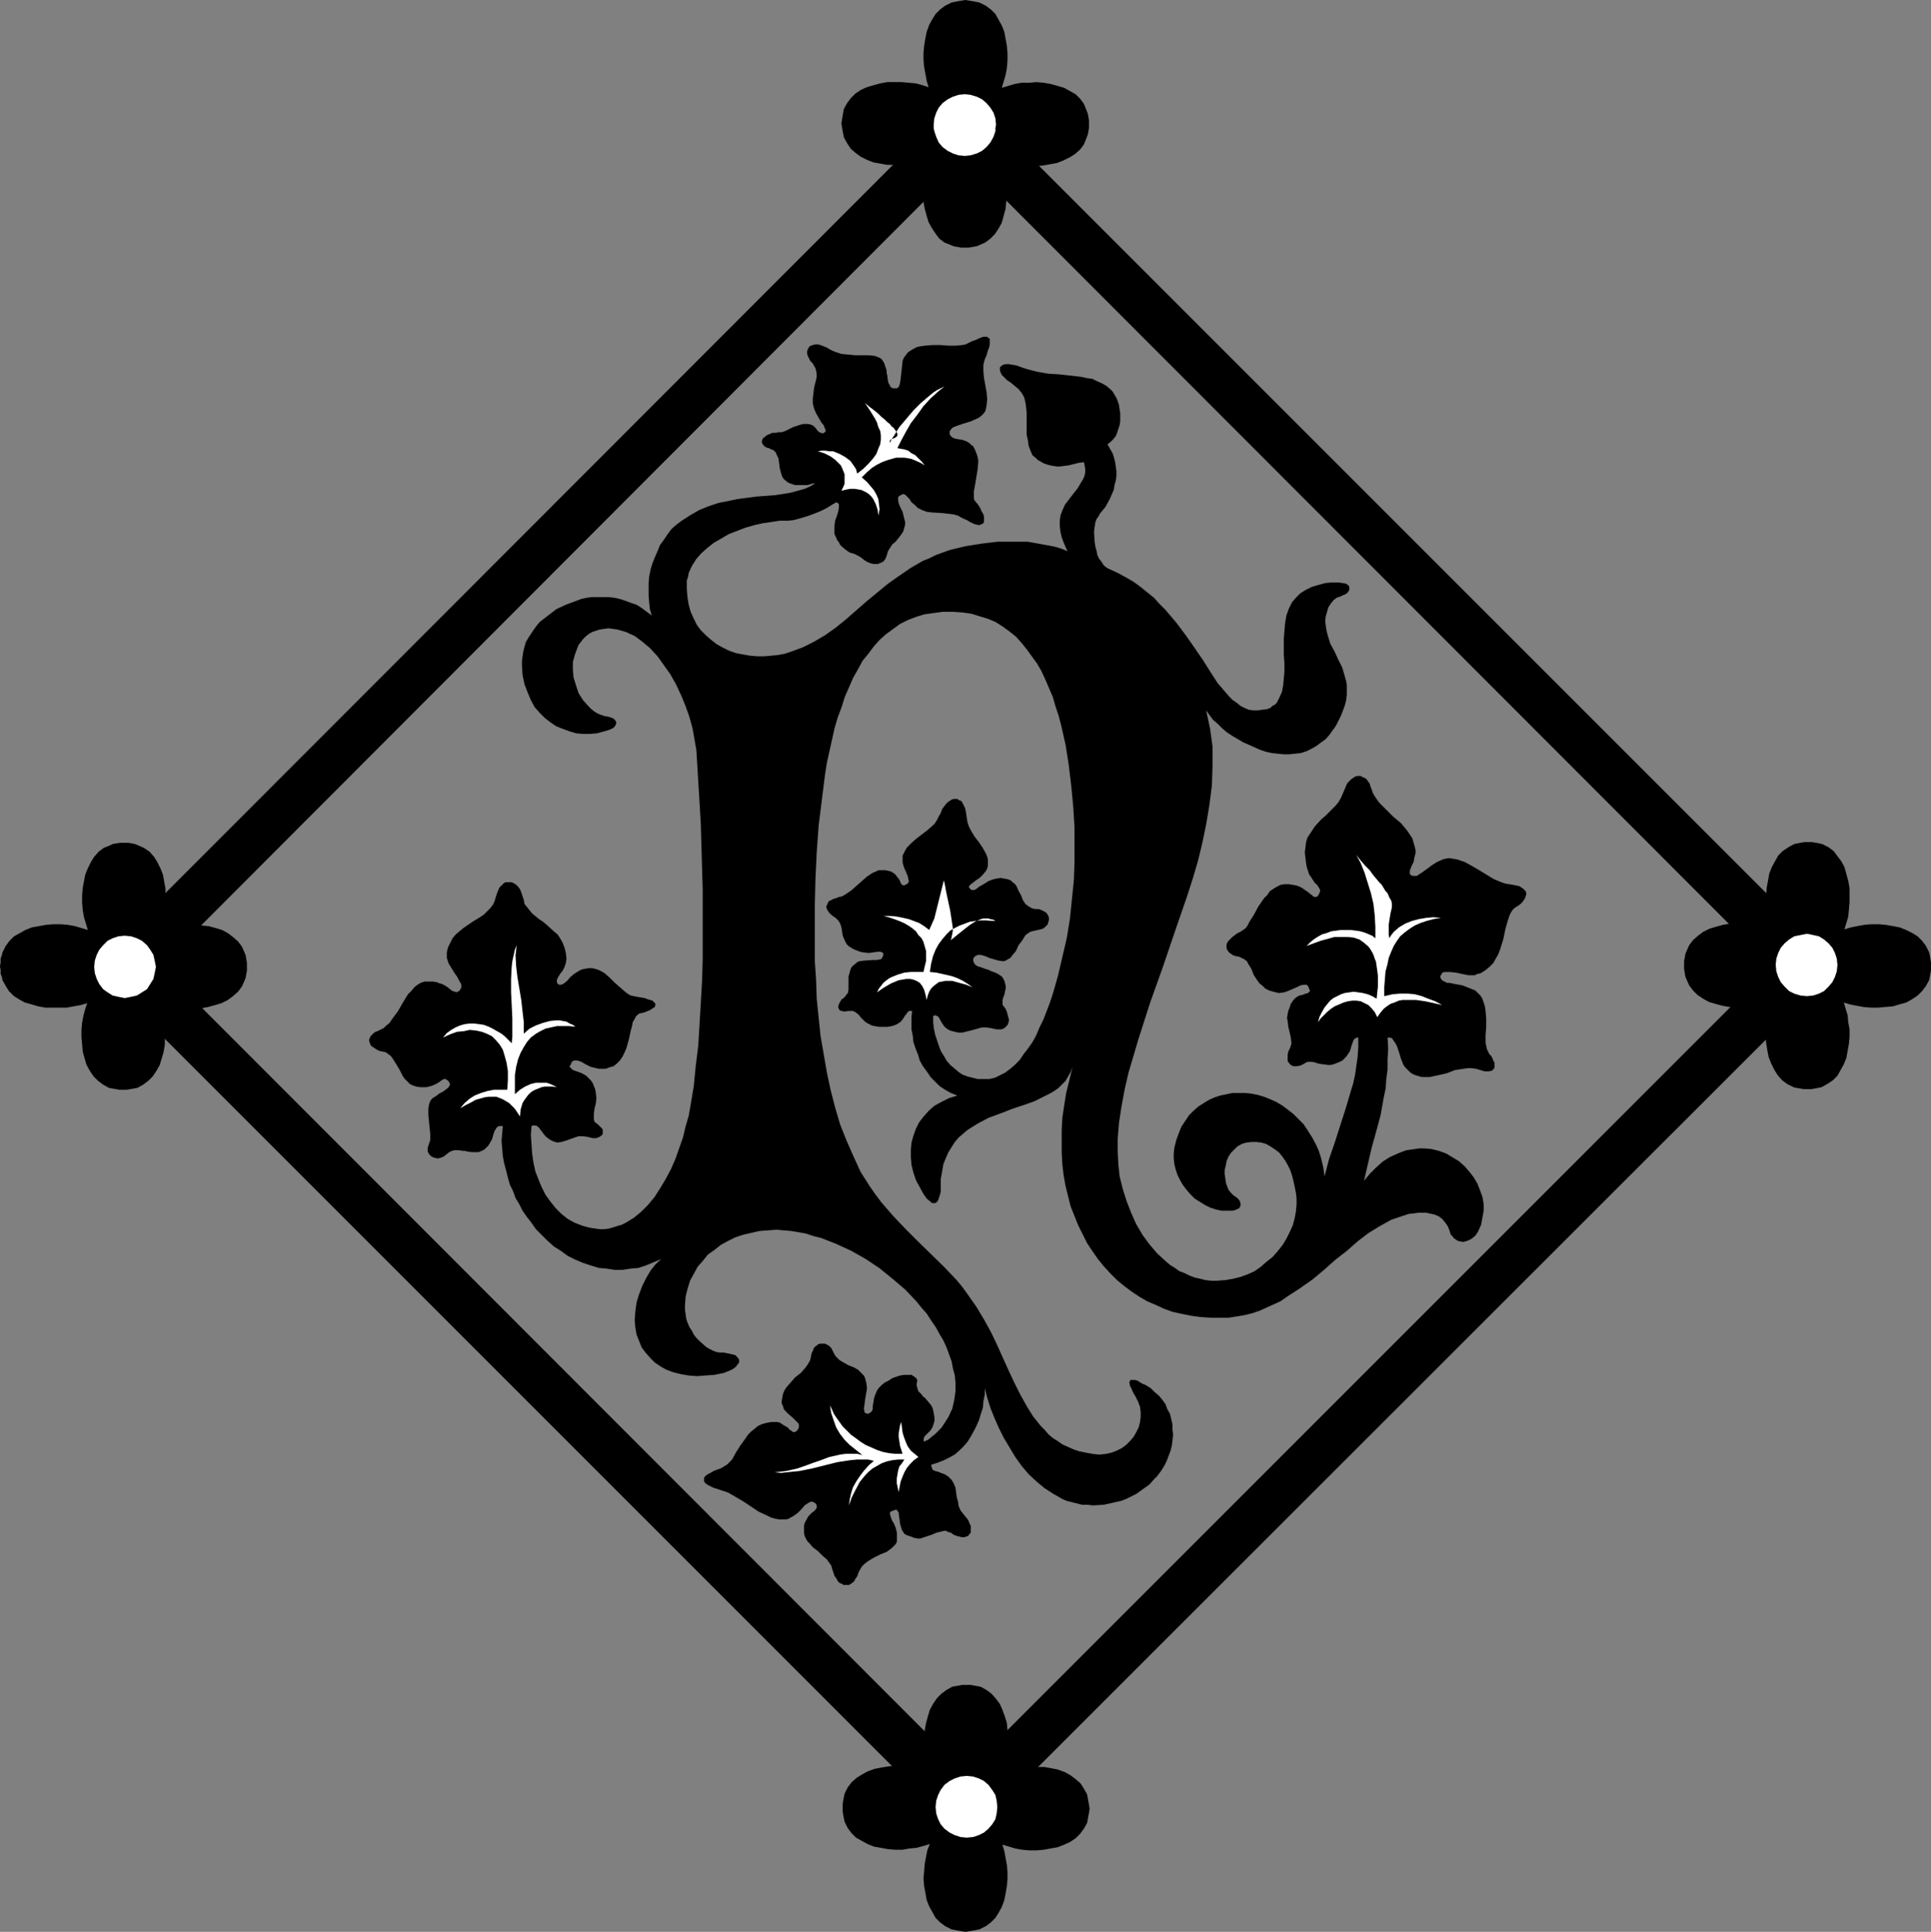 <?xml version="1.0" encoding="UTF-8" standalone="no"?>
<svg
   version="1.0"
   width="129.724mm"
   height="129.766mm"
   id="svg17"
   sodipodi:docname="Leafy N.wmf"
   xmlns:inkscape="http://www.inkscape.org/namespaces/inkscape"
   xmlns:sodipodi="http://sodipodi.sourceforge.net/DTD/sodipodi-0.dtd"
   xmlns="http://www.w3.org/2000/svg"
   xmlns:svg="http://www.w3.org/2000/svg">
  <rect width="100%" height="100%" fill="#808080" stroke="none"/>
  <sodipodi:namedview
     id="namedview17"
     pagecolor="#ffffff"
     bordercolor="#000000"
     borderopacity="0.25"
     inkscape:showpageshadow="2"
     inkscape:pageopacity="0.0"
     inkscape:pagecheckerboard="0"
     inkscape:deskcolor="#d1d1d1"
     inkscape:document-units="mm" />
  <defs
     id="defs1">
    <pattern
       id="WMFhbasepattern"
       patternUnits="userSpaceOnUse"
       width="6"
       height="6"
       x="0"
       y="0" />
  </defs>
  <path
     style="fill:#000000;fill-opacity:1;fill-rule:evenodd;stroke:none"
     d="m 167.902,319.644 -1.939,0.808 -1.939,0.808 -1.939,0.646 -1.939,0.162 -2.101,0.323 h -1.939 l -2.101,-0.323 -1.939,-0.162 -2.101,-0.646 -1.939,-0.646 -1.939,-0.808 -1.939,-0.97 -1.778,-1.293 -1.778,-1.131 -1.616,-1.454 -1.616,-1.616 -1.293,-1.293 -1.131,-1.616 -1.131,-1.454 -1.131,-1.616 -0.808,-1.616 -0.97,-1.616 -0.646,-1.778 -0.808,-1.616 -0.485,-1.778 -0.485,-1.939 -0.485,-1.778 -0.323,-1.778 -0.162,-1.939 -0.162,-1.939 0.162,-1.778 0.162,-1.939 h -0.485 -0.485 l -0.323,0.162 -0.323,0.323 -0.485,0.808 -0.323,0.97 -0.323,1.131 -0.646,1.131 -0.323,0.485 -0.485,0.485 -0.485,0.485 -0.646,0.323 -0.808,0.323 h -0.646 -1.131 l -1.131,-0.162 -0.646,-0.162 h -0.485 l -0.97,-0.162 h -0.485 -0.646 l -0.646,0.162 -0.646,0.323 -0.646,0.485 -0.808,0.646 -0.808,0.323 -0.646,0.162 -0.808,-0.162 -0.808,-0.323 -0.646,-0.646 -0.323,-0.646 v -0.97 l 0.162,-0.485 0.162,-0.485 0.162,-0.485 0.162,-0.485 v -1.454 l -0.162,-1.616 -0.162,-1.616 -0.162,-1.778 v -1.616 l 0.162,-0.808 0.162,-0.646 0.323,-0.646 0.485,-0.485 0.808,-0.485 0.808,-0.646 0.97,-0.485 0.646,-0.485 0.646,-0.485 0.323,-0.485 0.162,-0.323 v -0.162 l -0.162,-0.323 -0.162,-0.323 -0.323,-0.323 -0.323,-0.162 -0.162,-0.162 h -0.323 l -0.646,0.323 -0.646,0.485 -0.808,0.485 -1.131,0.485 -0.646,0.162 -0.646,0.162 h -0.808 -0.808 l -0.97,-0.162 -0.97,-0.323 -0.646,-0.323 -0.646,-0.646 -0.646,-0.646 -0.485,-0.646 -0.808,-1.616 -0.97,-1.616 -0.808,-1.293 -0.485,-0.646 -0.646,-0.485 -0.646,-0.485 -0.808,-0.162 -0.808,-0.162 -0.646,-0.323 -0.485,-0.323 -0.485,-0.323 -0.485,-0.323 -0.162,-0.323 -0.162,-0.485 -0.162,-0.323 v -0.485 l 0.162,-0.323 0.162,-0.485 0.323,-0.323 0.485,-0.485 0.485,-0.323 0.485,-0.162 0.646,-0.323 0.97,-0.485 0.646,-0.646 0.808,-0.646 0.646,-0.97 1.454,-1.939 1.293,-2.262 1.293,-2.101 0.808,-0.808 0.808,-0.97 0.808,-0.646 0.808,-0.485 0.97,-0.323 h 1.131 0.97 l 0.97,0.162 0.808,0.323 0.646,0.162 1.131,0.646 0.808,0.646 0.646,0.485 0.646,0.162 0.323,0.162 0.323,-0.162 0.323,-0.162 0.323,-0.323 0.162,-0.323 0.162,-0.485 v -0.323 l -0.162,-0.485 -0.646,-1.131 -0.323,-0.646 -0.485,-0.646 -0.808,-1.293 -0.808,-1.293 -0.485,-1.454 v -0.808 -0.646 l 0.323,-1.293 0.646,-1.293 0.485,-0.97 0.808,-0.97 0.97,-0.808 0.97,-0.808 2.101,-1.454 2.101,-1.293 0.97,-0.646 0.808,-0.808 0.808,-0.808 0.646,-0.808 0.485,-0.97 0.323,-1.131 0.323,-0.97 0.323,-0.808 0.323,-0.646 0.485,-0.485 0.485,-0.485 0.485,-0.323 h 0.646 0.485 0.485 l 0.646,0.323 0.485,0.323 0.485,0.485 0.485,0.646 0.323,0.808 0.323,0.97 0.323,0.97 0.162,0.97 0.646,0.808 0.646,0.808 0.646,0.808 1.778,1.454 0.97,0.646 0.97,0.808 1.778,1.616 0.97,0.808 0.646,0.97 0.646,1.131 0.485,1.293 0.323,1.293 0.162,1.454 -0.162,1.131 -0.323,0.97 -0.485,0.97 -0.646,0.808 -0.485,0.808 -0.323,0.646 v 0.485 0.323 l 0.162,0.162 0.323,0.323 h 0.323 0.323 l 0.323,-0.162 0.323,-0.162 0.808,-0.646 0.808,-0.97 0.97,-0.808 1.293,-0.808 0.646,-0.323 0.808,-0.162 0.808,-0.162 h 0.97 l 0.808,0.162 0.97,0.323 0.646,0.323 0.808,0.485 1.293,1.131 1.293,1.293 1.293,1.131 1.293,1.131 0.646,0.485 0.808,0.485 0.808,0.162 0.808,0.162 0.97,0.162 0.97,0.162 0.808,0.323 0.646,0.162 0.485,0.162 0.323,0.323 0.323,0.323 0.162,0.323 -0.162,0.323 v 0.323 l -0.323,0.162 -0.485,0.323 -0.485,0.323 -0.808,0.323 -0.808,0.323 -0.97,0.162 -0.485,0.323 -0.485,0.485 -0.323,0.646 -0.485,0.808 -0.162,0.97 -0.323,1.131 -0.485,2.262 -0.646,2.262 -0.485,1.131 -0.485,0.97 -0.646,0.97 -0.808,0.808 -0.808,0.646 -1.131,0.323 -0.808,0.323 h -0.97 -0.808 l -0.808,-0.162 -1.293,-0.323 -1.293,-0.646 -1.131,-0.646 -0.97,-0.323 h -0.323 -0.485 l -0.323,0.162 -0.323,0.323 -0.162,0.485 -0.323,0.485 v 0.162 l 0.323,0.323 0.162,0.162 0.323,0.323 0.97,0.323 1.293,0.485 1.131,0.646 0.485,0.485 0.646,0.646 0.485,0.646 0.323,0.808 0.323,0.808 0.162,0.808 0.162,1.454 -0.162,1.454 -0.323,1.293 -0.162,1.293 v 0.97 0.485 l 0.162,0.485 0.323,0.323 0.485,0.323 0.485,0.485 0.323,0.323 0.323,0.323 0.162,0.323 v 0.485 0.323 0.162 l -0.162,0.323 -0.646,0.485 -0.808,0.323 h -0.97 l -0.646,-0.162 -0.646,-0.162 -1.131,-0.162 h -1.131 l -0.97,0.323 -2.262,0.808 -1.131,0.323 -0.97,0.162 -0.646,-0.162 -0.485,-0.162 -0.646,-0.323 -0.485,-0.323 -0.808,-0.646 -0.646,-0.808 -0.485,-0.646 -0.485,-0.646 -0.485,-0.485 -0.646,-0.162 h -0.323 l -0.485,0.162 -0.162,2.262 0.162,2.262 0.162,2.424 0.323,2.262 0.485,2.262 0.808,2.101 0.808,1.939 0.97,1.939 1.293,1.778 1.293,1.616 1.454,1.454 1.616,1.293 1.778,0.97 2.101,0.808 1.939,0.485 2.262,0.323 h 1.293 l 1.131,-0.162 1.131,-0.323 0.97,-0.323 1.131,-0.323 0.97,-0.485 2.101,-1.293 1.778,-1.454 1.778,-1.778 1.616,-1.939 1.454,-2.262 1.454,-2.424 1.293,-2.424 1.131,-2.586 0.97,-2.747 0.97,-2.747 0.646,-2.747 0.808,-2.747 0.485,-2.747 0.808,-4.848 0.485,-5.01 0.646,-5.171 0.323,-5.333 0.323,-5.494 0.323,-5.656 0.162,-5.656 v -5.818 -11.474 l -0.323,-11.474 -0.162,-5.494 -0.323,-5.494 -0.323,-5.333 -0.323,-5.333 -0.162,-2.586 -0.485,-2.747 -0.485,-2.747 -0.808,-2.909 -0.97,-2.747 -1.131,-2.747 -1.293,-2.747 -1.454,-2.586 -1.616,-2.262 -1.616,-2.262 -1.939,-2.101 -1.939,-1.616 -1.939,-1.454 -1.131,-0.485 -0.97,-0.485 -1.131,-0.323 -1.131,-0.323 -1.131,-0.162 -1.131,-0.162 -1.131,0.162 -1.131,0.162 -0.97,0.323 -0.97,0.323 -0.808,0.485 -0.808,0.646 -0.646,0.646 -0.485,0.646 -0.646,0.808 -0.323,0.808 -0.646,1.778 -0.485,1.778 v 1.939 l 0.162,1.939 0.646,2.101 0.646,1.939 1.131,1.778 1.454,1.616 0.646,0.646 0.808,0.646 0.808,0.485 0.808,0.323 0.97,0.323 0.97,0.162 0.485,0.162 0.485,0.162 0.323,0.162 0.323,0.323 0.323,0.485 v 0.485 l -0.323,0.646 -0.485,0.485 -1.131,0.485 -1.131,0.323 -1.778,0.485 -1.778,0.162 h -1.778 l -1.778,-0.162 -1.616,-0.485 -1.778,-0.646 -1.616,-0.646 -1.454,-0.97 -1.454,-1.131 -1.293,-1.293 -1.293,-1.454 -0.97,-1.778 -0.808,-1.939 -0.808,-2.101 -0.485,-2.262 -0.162,-2.424 v -1.293 l 0.162,-1.131 0.162,-1.131 0.323,-1.293 0.323,-1.131 0.646,-1.131 0.646,-0.97 0.646,-0.97 0.808,-1.131 0.808,-0.97 2.101,-1.616 2.101,-1.616 2.424,-1.131 2.586,-0.97 1.293,-0.485 1.454,-0.323 1.293,-0.162 h 1.454 1.454 1.293 l 1.454,0.162 1.454,0.323 1.454,0.485 1.293,0.485 1.454,0.485 1.293,0.808 1.293,0.97 1.293,0.97 -0.485,-1.616 -0.162,-1.616 -0.162,-1.778 v -1.616 -1.616 l 0.162,-1.778 0.323,-1.616 0.485,-1.616 0.646,-1.616 0.646,-1.454 0.646,-1.616 0.97,-1.293 0.97,-1.454 0.97,-1.293 1.293,-1.131 1.293,-0.97 2.262,-1.454 2.262,-1.293 2.424,-0.97 2.424,-0.808 2.424,-0.485 2.424,-0.485 2.424,-0.323 2.424,-0.323 2.262,-0.162 2.262,-0.162 2.101,-0.323 1.939,-0.323 1.778,-0.485 1.778,-0.485 1.454,-0.646 1.293,-0.808 -0.97,0.162 -0.97,0.323 h -1.131 -1.131 -0.97 l -0.97,-0.323 -0.808,-0.323 -0.808,-0.646 -0.323,-0.323 -0.323,-0.485 -0.323,-0.97 -0.323,-1.293 -0.162,-1.293 -0.162,-1.131 -0.485,-0.97 -0.162,-0.485 -0.323,-0.323 -0.323,-0.323 -0.485,-0.162 -0.646,-0.323 -0.646,-0.162 -0.485,-0.323 -0.323,-0.323 -0.162,-0.323 -0.162,-0.323 v -0.323 l 0.162,-0.485 0.162,-0.323 0.323,-0.162 0.323,-0.323 0.485,-0.323 0.485,-0.162 0.646,-0.323 h 0.808 l 0.808,-0.162 h 0.808 l 0.97,-0.323 1.939,-0.97 1.939,-0.646 0.808,-0.162 h 0.97 l 0.808,0.162 0.646,0.323 0.485,0.485 0.485,0.646 0.485,0.485 0.485,0.162 0.485,0.162 0.162,-0.162 0.323,-0.162 0.162,-0.162 v -0.162 -0.323 l -0.162,-0.323 -0.323,-0.808 -0.646,-0.808 -0.646,-1.131 -0.646,-1.131 -0.485,-1.131 -0.323,-1.293 v -1.293 l 0.162,-1.454 0.162,-1.293 0.323,-1.293 0.323,-1.293 v -1.131 l -0.162,-0.646 -0.162,-0.646 -0.323,-0.485 -0.323,-0.646 -0.646,-0.646 -0.323,-0.646 -0.323,-0.646 -0.162,-0.646 v -0.485 l 0.162,-0.485 0.162,-0.323 0.323,-0.485 0.323,-0.162 0.485,-0.162 0.646,-0.162 h 0.646 l 0.646,0.162 0.808,0.323 0.808,0.323 0.808,0.485 0.646,0.323 0.808,0.323 1.454,0.485 1.778,0.162 1.616,0.162 h 3.394 l 1.616,0.162 1.293,0.485 0.485,0.323 0.323,0.485 0.323,0.485 0.162,0.485 0.485,1.454 v 0.646 l 0.162,0.646 0.162,1.293 0.162,0.646 0.323,0.485 0.162,0.485 0.323,0.162 0.323,0.162 h 0.485 0.485 l 0.485,-0.323 0.162,-0.485 0.162,-0.485 0.162,-1.131 0.162,-1.454 0.162,-1.454 0.162,-1.616 0.323,-0.808 0.485,-0.646 0.485,-0.646 0.646,-0.485 0.808,-0.485 0.97,-0.485 0.808,-0.162 1.131,-0.162 1.939,-0.162 h 2.101 l 1.939,0.162 h 1.939 l 1.616,-0.162 0.808,-0.162 0.646,-0.323 0.97,-0.485 0.97,-0.323 0.646,-0.323 0.808,-0.323 0.485,-0.162 h 0.646 0.323 l 0.323,0.323 0.323,0.162 v 0.323 0.485 0.646 l -0.162,0.808 -0.323,0.808 -0.323,1.131 -0.485,1.131 -0.162,0.646 -0.162,0.646 v 1.616 l 0.162,1.778 0.323,1.778 0.323,1.778 0.162,1.778 -0.162,1.616 -0.162,0.808 -0.162,0.646 -0.485,0.646 -0.485,0.485 -0.646,0.485 -0.646,0.323 -1.454,0.646 -1.616,0.485 -1.454,0.485 -1.293,0.485 -0.485,0.323 -0.162,0.323 -0.323,0.323 v 0.323 0.485 l 0.162,0.323 0.485,0.485 0.646,0.323 0.97,0.162 0.97,0.162 0.97,0.323 0.808,0.485 0.485,0.485 0.485,0.323 0.485,0.97 0.323,0.808 0.323,0.97 0.162,0.97 -0.162,2.101 -0.323,1.939 -0.323,1.939 -0.162,0.97 -0.162,0.646 v 0.808 0.646 0.485 l 0.162,0.485 0.808,0.97 0.646,0.97 0.323,0.808 0.485,0.808 0.162,0.646 v 0.646 0.485 l -0.162,0.485 -0.323,0.162 -0.323,0.162 -0.485,0.162 -0.646,-0.162 -0.646,-0.162 -0.97,-0.485 -0.808,-0.485 -1.131,-0.485 -1.131,-0.646 -1.131,-0.323 -1.454,-0.162 -1.293,-0.162 -2.747,-0.162 -1.293,-0.162 -1.293,-0.485 -0.97,-0.485 -0.808,-0.808 -0.808,-0.646 -0.485,-0.808 -0.646,-0.646 -0.485,-0.485 -0.646,-0.162 -0.162,0.162 -0.323,0.162 -0.323,0.162 -0.323,0.323 v 0.323 0.485 l 0.162,0.808 0.485,1.131 0.485,0.97 0.323,1.293 0.323,1.293 v 0.646 l -0.162,0.646 -0.323,1.131 -0.646,0.97 -1.293,1.616 -0.808,0.646 -0.646,0.97 -0.485,0.808 -0.323,1.131 -0.323,0.808 -0.485,0.646 -0.646,0.323 -0.808,0.323 h -0.97 l -0.808,-0.162 -0.808,-0.323 -0.808,-0.485 -0.808,-0.646 -0.808,-0.485 -0.97,-0.485 -1.131,-0.323 -0.97,-0.646 -0.97,-0.808 -0.485,-0.485 -0.323,-0.646 -0.485,-0.646 -0.323,-0.808 -0.323,-0.646 v -0.808 -1.293 l 0.162,-1.293 0.485,-1.293 0.323,-1.131 0.162,-0.97 v -0.485 -0.323 l -0.323,-0.323 -0.323,-0.162 -1.131,0.646 -1.293,0.808 -1.616,0.808 -1.616,0.646 -1.778,0.646 -1.616,0.485 -1.778,0.485 -1.454,0.162 h -2.101 l -2.101,0.323 -2.262,0.323 -2.101,0.485 -2.262,0.646 -2.101,0.808 -2.101,0.808 -1.939,1.131 -1.939,1.131 -1.616,1.293 -1.454,1.293 -1.293,1.454 -1.131,1.778 -0.808,1.778 -0.162,0.97 -0.323,0.97 v 2.101 l 0.162,2.101 0.323,1.939 0.485,1.778 0.808,1.778 0.808,1.616 0.97,1.293 1.293,1.293 1.293,1.131 1.454,1.131 1.454,0.808 1.616,0.808 1.778,0.646 1.778,0.323 1.778,0.323 1.939,0.162 h 1.778 l 1.778,-0.162 1.616,-0.162 1.778,-0.323 1.454,-0.485 3.07,-1.131 2.909,-1.454 2.747,-1.616 2.747,-1.939 2.586,-2.101 2.586,-2.262 2.586,-2.262 2.747,-2.262 2.747,-2.262 2.747,-1.939 3.07,-2.101 3.07,-1.778 1.616,-0.646 1.616,-0.808 1.778,-0.646 1.778,-0.646 4.04,-0.97 4.04,-0.646 4.04,-0.485 h 4.04 1.939 1.778 l 3.555,0.646 1.778,0.323 1.616,0.323 1.616,0.485 1.454,0.646 -0.485,-1.131 -0.485,-1.131 -0.485,-1.293 -0.323,-1.454 -0.162,-1.454 v -1.293 l 0.162,-1.293 0.485,-1.293 0.646,-1.454 0.97,-1.293 1.131,-1.454 1.131,-1.454 0.97,-1.616 0.485,-0.808 0.323,-0.808 0.162,-0.808 v -0.808 l -0.162,-0.97 -0.162,-0.808 -1.293,0.162 -2.586,0.646 -1.293,0.162 -1.293,0.162 -1.293,-0.162 -0.808,-0.162 -0.646,-0.162 -0.97,-0.323 -0.808,-0.485 -0.646,-0.323 -0.485,-0.485 -0.97,-0.808 -0.485,-1.131 -0.485,-1.293 -0.162,-1.293 -0.323,-1.454 v -2.747 -2.909 l -0.162,-1.454 -0.162,-1.131 -0.323,-1.293 -0.646,-1.131 -0.808,-0.97 -0.97,-0.808 -0.97,-0.808 -0.97,-0.646 -0.646,-0.646 -0.646,-0.646 -0.323,-0.646 -0.162,-0.485 v -0.485 -0.323 l 0.323,-0.323 0.485,-0.323 0.646,-0.162 h 0.808 l 0.97,0.162 0.97,0.162 1.293,0.485 1.454,0.485 1.293,0.323 1.293,0.323 2.747,0.485 2.747,0.162 2.909,0.323 2.747,0.323 1.454,0.323 1.293,0.162 1.293,0.646 1.131,0.485 1.131,0.646 0.97,0.808 0.646,0.646 0.485,0.808 0.485,0.808 0.323,0.808 0.323,0.97 0.162,1.131 0.162,0.97 v 0.97 1.131 l -0.162,0.97 -0.323,0.97 -0.323,0.97 -0.323,0.808 -0.646,0.808 -0.646,0.646 -0.808,0.646 0.646,1.131 0.646,1.131 0.323,0.97 0.323,1.293 0.162,1.131 0.162,1.131 v 1.293 l -0.162,1.131 -0.323,1.131 -0.162,1.131 -0.97,2.262 -1.131,2.101 -1.454,1.778 -0.323,0.646 -0.485,0.646 -0.323,0.808 -0.323,2.101 v 0.97 l 0.162,2.262 0.162,0.97 0.323,1.131 0.162,0.97 0.485,0.97 0.646,0.808 0.485,0.808 0.808,0.646 0.646,0.323 2.101,0.97 2.101,1.131 1.939,1.131 1.778,1.293 1.778,1.454 1.616,1.293 1.454,1.616 1.454,1.454 2.747,3.232 2.424,3.232 2.262,3.232 2.101,3.07 1.939,3.07 1.778,2.747 0.97,1.131 0.97,1.131 0.97,1.131 0.97,0.97 0.97,0.646 0.97,0.808 0.97,0.485 1.131,0.485 1.131,0.162 h 1.131 l 1.131,-0.162 1.293,-0.162 0.808,-0.323 0.485,-0.485 0.646,-0.323 0.485,-0.485 0.646,-1.293 0.646,-1.454 0.323,-1.616 0.162,-1.778 0.162,-1.939 v -1.939 l -0.162,-2.101 v -4.202 l 0.162,-1.939 0.162,-1.939 0.323,-1.939 0.646,-1.778 0.808,-1.616 0.97,-1.131 1.131,-1.131 1.293,-0.808 1.616,-0.808 1.616,-0.485 1.778,-0.485 1.616,-0.162 h 1.778 l 1.131,0.162 0.808,0.162 0.646,0.485 0.162,0.485 v 0.646 l -0.162,0.162 -0.162,0.323 -0.323,0.323 -0.485,0.323 -0.485,0.162 -0.646,0.323 -0.97,0.323 -0.808,0.646 -0.646,0.808 -0.646,0.97 -0.323,1.131 -0.323,1.131 -0.162,1.293 0.162,1.131 0.162,1.131 0.323,1.293 0.646,2.101 1.131,2.101 0.97,2.101 0.97,1.939 0.646,2.262 0.323,1.131 0.162,0.97 v 1.293 1.131 l -0.162,1.454 -0.323,1.293 -0.485,1.293 -0.485,1.293 -0.646,1.293 -0.646,1.293 -0.808,1.131 -0.808,1.131 -0.97,1.131 -1.131,0.808 -1.293,0.97 -1.131,0.646 -1.293,0.646 -1.454,0.485 -1.454,0.162 -1.616,0.162 h -1.293 l -1.616,-0.162 -1.454,-0.162 -1.454,-0.323 -1.454,-0.485 -1.454,-0.646 -1.454,-0.646 -1.454,-0.646 -2.747,-1.616 -1.454,-0.97 -1.131,-0.97 -1.131,-1.131 -1.131,-0.97 -0.97,-1.293 -0.808,-1.131 0.485,2.262 0.485,2.262 0.323,2.262 0.323,2.424 v 4.848 l -0.162,5.01 -0.646,5.01 -0.808,4.848 -0.97,4.686 -1.131,4.686 -1.293,4.363 -1.454,4.525 -3.07,8.888 -3.07,9.05 -3.232,9.05 -1.454,4.525 -1.454,4.525 -1.293,4.363 -1.293,4.363 -0.97,4.202 -0.808,4.363 -0.646,4.202 -0.323,4.04 v 3.232 l 0.162,3.232 0.323,3.07 0.808,3.232 0.97,3.07 1.131,2.909 1.293,2.909 1.616,2.747 1.778,2.424 1.939,2.262 2.101,1.939 1.131,0.97 1.293,0.808 1.131,0.808 1.293,0.485 1.293,0.646 1.293,0.485 1.454,0.323 1.293,0.323 1.454,0.162 h 1.454 l 2.101,-0.162 1.939,-0.323 1.939,-0.485 1.778,-0.646 1.778,-0.808 1.616,-1.131 1.454,-1.293 1.454,-1.131 1.293,-1.454 1.293,-1.616 0.97,-1.616 0.808,-1.616 0.808,-1.778 0.485,-1.778 0.323,-1.778 0.162,-1.778 v -1.454 l -0.162,-1.454 -0.323,-1.616 -0.323,-1.454 -0.323,-1.293 -0.485,-1.454 -0.646,-1.293 -0.646,-1.131 -0.808,-1.131 -0.808,-0.97 -1.131,-0.808 -0.97,-0.646 -1.131,-0.646 -1.131,-0.323 -1.293,-0.162 h -1.293 l -1.293,0.162 -1.131,0.323 -1.131,0.646 -0.808,0.808 -0.808,0.808 -0.646,0.97 -0.485,1.131 -0.162,0.97 -0.323,1.293 v 0.97 l 0.162,1.131 0.162,1.131 0.323,0.97 0.323,0.808 0.646,0.808 0.646,0.646 0.97,0.646 0.646,0.808 0.162,0.646 v 0.485 l -0.323,0.646 -0.646,0.323 -0.485,0.162 -0.485,0.162 h -0.646 -0.646 -1.616 l -1.454,-0.323 -1.454,-0.485 -1.293,-0.646 -1.293,-0.808 -1.293,-0.808 -1.131,-1.131 -0.97,-1.131 -0.97,-1.293 -0.646,-1.131 -0.646,-1.293 -0.485,-1.454 -0.323,-1.293 -0.162,-1.454 v -1.293 l 0.162,-1.454 0.485,-1.939 0.646,-1.778 0.646,-1.616 0.97,-1.454 0.97,-1.454 1.131,-1.131 1.293,-1.131 1.293,-0.808 1.293,-0.808 1.454,-0.646 1.454,-0.485 1.616,-0.323 1.454,-0.323 h 1.616 1.616 l 1.616,0.162 1.616,0.323 1.616,0.485 1.616,0.646 1.454,0.646 1.616,0.97 1.293,0.97 1.454,1.131 1.293,1.293 1.293,1.293 0.97,1.454 1.131,1.778 0.97,1.778 0.808,1.778 0.646,2.101 0.485,2.101 0.323,2.262 1.131,-4.363 1.454,-4.202 2.747,-8.565 1.293,-4.363 0.646,-2.101 0.485,-2.262 0.323,-2.262 0.323,-2.262 0.162,-2.424 v -2.424 h -0.485 l -0.162,0.162 -0.323,0.162 -0.162,0.162 -0.323,0.808 -0.323,0.97 -0.323,1.131 -0.646,0.97 -0.323,0.485 -0.485,0.485 -0.485,0.485 -0.646,0.323 -0.808,0.323 -0.808,0.323 -0.808,0.162 h -0.485 l -1.293,-0.162 -1.131,-0.162 -0.485,-0.162 -0.485,-0.162 -0.808,-0.162 h -0.97 l -0.485,0.162 -0.485,0.323 -0.97,0.485 -0.97,0.162 h -0.808 l -0.646,-0.323 -0.323,-0.323 -0.485,-0.646 v -0.485 -0.646 -0.485 l 0.162,-0.808 0.323,-0.646 0.323,-0.808 0.162,-0.646 -0.162,-1.454 -0.323,-1.454 -0.323,-1.293 -0.162,-1.454 -0.162,-0.808 0.162,-0.97 0.162,-0.808 0.323,-0.808 0.323,-0.97 0.646,-0.97 0.646,-0.646 0.808,-0.485 0.808,-0.162 0.808,-0.323 0.646,-0.162 0.323,-0.323 0.162,-0.162 v -0.162 l -0.162,-0.323 -0.162,-0.485 -0.162,-0.323 -0.323,-0.323 h -0.323 -0.485 l -0.808,0.162 -0.97,0.485 -2.262,0.97 -0.97,0.323 -1.293,0.162 -1.293,-0.323 -1.131,-0.323 -0.97,-0.485 -0.646,-0.646 -0.808,-0.646 -0.485,-0.646 -0.97,-1.454 -0.646,-1.616 -0.808,-1.293 -0.323,-0.646 -0.646,-0.485 -0.646,-0.323 -0.646,-0.323 -0.808,-0.162 -0.646,-0.162 -0.485,-0.323 -0.485,-0.323 -0.323,-0.323 -0.323,-0.485 -0.162,-0.485 v -0.323 -0.485 l 0.162,-0.485 0.323,-0.485 0.485,-0.485 0.485,-0.485 0.646,-0.485 0.646,-0.485 0.97,-0.485 0.485,-0.323 0.646,-0.485 0.485,-0.646 0.485,-0.97 1.131,-1.778 1.131,-2.101 1.454,-2.101 0.808,-0.808 0.646,-0.97 0.97,-0.646 0.808,-0.485 0.97,-0.485 0.97,-0.162 h 1.131 l 0.97,0.162 0.97,0.162 0.808,0.323 0.646,0.323 0.646,0.485 0.97,0.646 0.323,0.323 0.485,0.323 0.323,0.323 0.323,0.162 h 0.323 0.162 l 0.323,-0.162 0.323,-0.485 0.162,-0.323 0.162,-0.485 v -0.323 l -0.162,-0.323 -0.485,-0.808 -0.808,-0.808 -0.808,-1.293 -0.485,-0.646 -0.323,-0.97 -0.323,-0.97 -0.162,-0.97 -0.162,-1.293 -0.162,-1.454 0.162,-1.293 0.162,-1.293 0.323,-1.131 0.646,-0.97 0.646,-0.97 0.646,-0.97 1.616,-1.778 0.97,-0.808 0.808,-0.808 1.778,-1.778 0.808,-0.97 0.646,-1.131 0.485,-1.131 0.485,-1.131 0.323,-0.808 0.323,-0.646 0.485,-0.485 0.485,-0.485 0.485,-0.323 0.485,-0.323 0.485,-0.162 h 0.485 0.485 l 0.485,0.323 0.485,0.162 0.485,0.323 0.323,0.485 0.485,0.646 0.162,0.646 0.323,0.808 0.323,0.97 0.485,0.808 0.646,0.97 0.646,0.808 1.616,1.616 1.778,1.778 1.939,1.616 1.616,1.939 0.646,0.97 0.646,0.97 0.323,1.131 0.323,1.131 0.162,0.808 v 0.646 l -0.323,1.293 -0.162,0.97 -0.485,0.97 -0.323,0.808 -0.162,0.485 v 0.323 0.485 l 0.162,0.162 0.162,0.162 0.485,0.162 h 0.323 0.646 l 0.485,-0.323 0.97,-0.646 1.131,-0.808 1.293,-0.97 1.293,-0.808 1.454,-0.646 0.646,-0.162 0.808,-0.162 1.131,0.162 0.97,0.162 0.97,0.323 0.97,0.323 1.778,0.97 1.939,1.131 3.717,2.262 1.939,0.808 0.97,0.323 0.97,0.162 0.97,0.162 0.808,0.162 0.808,0.162 0.485,0.323 0.485,0.323 0.323,0.323 0.323,0.323 0.162,0.485 v 0.323 l -0.162,0.485 -0.162,0.485 -0.323,0.485 -0.323,0.485 -0.485,0.485 -0.646,0.485 -0.808,0.485 -0.646,0.646 -0.485,0.808 -0.323,0.808 -0.323,0.97 -0.646,2.262 -0.485,2.424 -0.808,2.586 -0.485,1.293 -0.646,1.131 -0.646,1.131 -0.97,0.97 -0.97,0.808 -1.293,0.808 -0.808,0.162 -0.646,0.323 h -1.616 l -1.616,-0.323 -1.454,-0.323 -1.454,-0.162 h -0.646 -0.646 -0.323 l -0.485,0.162 -0.162,0.323 -0.323,0.485 v 0.485 l 0.323,0.485 0.323,0.323 0.485,0.162 0.485,0.323 h 0.646 l 1.616,0.323 1.778,0.323 1.616,0.646 0.808,0.323 0.808,0.323 0.646,0.646 0.646,0.646 0.485,0.808 0.323,0.97 0.323,0.97 0.162,1.131 0.162,2.101 v 1.939 l -0.162,2.101 v 1.939 l 0.162,0.808 0.162,0.808 0.323,0.646 0.323,0.646 0.485,0.485 0.323,0.646 0.162,0.485 0.323,0.485 v 0.485 0.485 0.323 l -0.162,0.323 -0.162,0.162 -0.323,0.323 -0.808,0.162 h -0.97 l -0.646,-0.162 -0.485,-0.162 -1.131,-0.323 -1.131,-0.162 h -0.97 l -1.131,0.162 -2.101,0.323 -2.101,0.808 -2.101,0.485 -2.262,0.485 h -0.97 -0.97 l -1.131,-0.323 -0.97,-0.323 -0.808,-0.485 -0.646,-0.646 -0.646,-0.646 -0.485,-0.646 -0.646,-1.616 -0.485,-1.616 -0.485,-1.454 -0.323,-0.646 -0.323,-0.485 -0.323,-0.485 -0.323,-0.485 -0.485,-0.162 h -0.646 l 0.162,2.747 -0.162,2.747 v 2.586 l -0.323,2.424 -0.162,2.424 -0.485,2.262 -0.808,4.525 -1.131,4.202 -1.131,4.04 -0.97,4.202 -0.97,4.202 1.454,-1.778 1.454,-1.454 1.778,-1.616 1.778,-1.131 2.101,-0.97 2.101,-0.808 2.262,-0.323 1.131,-0.162 h 1.293 l 1.778,0.162 1.939,0.485 1.778,0.646 1.616,0.97 1.616,0.97 1.454,1.293 1.131,1.293 1.131,1.454 0.97,1.616 0.646,1.616 0.646,1.778 0.323,1.778 v 1.778 l -0.323,1.778 -0.323,1.778 -0.808,1.778 -0.646,0.97 -0.97,0.808 -0.97,0.485 -1.131,0.323 -0.97,-0.162 -0.485,-0.162 -0.485,-0.323 -0.485,-0.323 -0.323,-0.485 -0.485,-0.485 -0.162,-0.646 -0.485,-1.293 -0.646,-0.97 -0.808,-0.97 -0.808,-0.646 -1.131,-0.485 -1.454,-0.323 -0.808,-0.162 h -1.778 l -1.131,0.162 -1.454,0.162 -1.454,0.485 -1.454,0.485 -1.454,0.485 -1.454,0.808 -1.454,0.808 -2.909,1.778 -2.747,2.101 -2.747,2.424 -2.909,2.262 -2.909,2.586 -2.909,2.424 -3.232,2.262 -3.232,2.101 -1.616,1.131 -1.778,0.808 -1.778,0.808 -1.778,0.808 -1.939,0.646 -1.939,0.485 -1.939,0.323 -2.101,0.323 h -2.262 -2.101 l -2.586,-0.162 -2.424,-0.323 -2.424,-0.485 -2.262,-0.485 -2.262,-0.808 -2.101,-0.97 -2.262,-0.97 -1.939,-1.131 -1.939,-1.293 -1.939,-1.454 -1.778,-1.454 -1.778,-1.778 -1.616,-1.778 -1.454,-1.778 -1.454,-2.101 -1.293,-1.939 -1.131,-2.262 -1.131,-2.262 -0.97,-2.424 -0.97,-2.424 -0.646,-2.586 -0.646,-2.586 -0.485,-2.747 -0.323,-2.747 -0.162,-2.909 v -2.909 -2.909 l 0.162,-3.07 0.485,-3.232 0.485,-3.07 0.808,-3.232 0.808,-3.394 -0.485,1.293 -0.646,1.131 -0.646,1.131 -0.97,0.97 -0.808,0.808 -1.131,0.808 -1.131,0.646 -1.293,0.646 -2.586,1.293 -2.747,0.97 -2.909,0.97 -2.909,1.131 -3.07,1.131 -2.747,1.454 -2.586,1.616 -1.131,0.97 -1.131,0.97 -0.97,1.131 -0.808,1.293 -0.808,1.293 -0.646,1.454 -0.646,1.616 -0.323,1.939 -0.323,1.778 v 2.262 0.808 l -0.162,0.808 -0.162,0.485 -0.162,0.485 -0.162,0.485 -0.162,0.323 -0.323,0.323 -0.323,0.162 h -0.323 -0.323 l -0.323,-0.162 -0.323,-0.323 -0.808,-0.646 -0.808,-1.131 -0.97,-1.778 -0.97,-1.778 -0.646,-1.939 -0.485,-1.939 -0.162,-1.939 v -1.939 l 0.162,-1.778 0.485,-1.778 0.646,-1.778 0.808,-1.616 1.131,-1.454 1.293,-1.454 1.454,-1.293 1.778,-0.97 1.939,-0.97 2.101,-0.646 -1.616,-0.646 -1.454,-0.808 -1.454,-0.97 -1.131,-1.131 -1.131,-1.131 -0.97,-1.454 -0.97,-1.293 -0.808,-1.454 -0.485,-1.616 -0.646,-1.616 -0.485,-1.454 -0.162,-1.616 -0.323,-1.616 v -1.616 -1.616 l 0.162,-1.454 h -0.323 -0.485 l -0.485,0.485 -0.162,0.323 -0.323,0.323 -0.485,0.808 -0.646,0.808 -0.485,0.323 -0.485,0.323 -0.808,0.323 -0.646,0.162 -0.97,0.162 h -0.97 -1.131 l -0.97,-0.162 -0.808,-0.162 -0.646,-0.323 -0.646,-0.323 -0.646,-0.485 -0.808,-0.808 -0.646,-0.808 -0.808,-0.646 -0.646,-0.323 h -0.646 -0.485 l -0.97,0.162 -0.808,-0.162 -0.485,-0.162 -0.323,-0.646 v -0.485 l 0.323,-0.808 0.485,-0.808 0.485,-0.323 0.485,-0.485 0.323,-0.485 0.323,-0.323 0.162,-0.97 v -1.131 -0.97 -1.131 l 0.323,-1.131 0.162,-0.646 0.323,-0.646 0.485,-0.485 0.646,-0.485 0.323,-0.323 0.485,-0.162 1.131,-0.162 2.262,-0.162 h 0.97 l 0.97,-0.162 0.323,-0.162 0.162,-0.323 0.162,-0.323 0.162,-0.485 -0.162,-0.323 v -0.162 h -0.323 l -0.162,-0.162 h -0.808 l -1.131,0.162 -1.131,0.162 -1.454,-0.162 -0.808,-0.162 -0.808,-0.323 -0.808,-0.323 -0.808,-0.485 -0.485,-0.323 -0.485,-0.485 -0.485,-0.97 -0.485,-1.131 -0.162,-0.97 -0.162,-1.131 -0.323,-0.97 -0.485,-0.808 -0.323,-0.323 -0.323,-0.323 -0.97,-0.646 -0.808,-0.808 -0.485,-0.808 -0.162,-0.646 0.162,-0.323 0.162,-0.323 0.162,-0.485 0.323,-0.323 0.485,-0.162 0.485,-0.323 0.646,-0.162 0.808,-0.323 0.808,-0.162 0.808,-0.485 1.454,-0.97 2.747,-2.424 1.293,-1.131 1.454,-0.97 0.808,-0.323 0.646,-0.323 h 0.97 0.808 l 0.808,0.162 0.646,0.162 0.485,0.323 0.485,0.323 0.646,0.808 0.485,0.646 0.323,0.808 0.323,0.485 h 0.162 l 0.323,0.162 0.323,-0.162 0.323,-0.162 0.323,-0.162 0.162,-0.323 0.162,-0.323 -0.162,-0.485 -0.162,-0.808 -0.485,-1.131 -0.485,-1.131 -0.323,-1.131 v -1.131 -0.646 l 0.323,-0.646 0.323,-0.646 0.485,-0.808 1.131,-1.131 1.293,-1.131 2.747,-2.101 1.293,-1.131 0.646,-0.646 0.485,-0.808 0.485,-0.97 0.485,-0.808 0.323,-0.97 0.485,-0.646 0.485,-0.646 0.485,-0.485 0.485,-0.323 0.485,-0.323 0.485,-0.162 h 0.485 0.485 l 0.485,0.323 0.485,0.162 0.323,0.485 0.323,0.646 0.323,0.646 0.162,0.646 0.162,0.97 0.162,1.131 0.162,0.97 0.323,0.97 0.485,0.97 0.97,1.616 1.131,1.454 0.97,1.454 0.808,1.454 0.323,0.808 0.162,0.646 v 0.808 0.808 l -0.162,0.646 -0.323,0.646 -0.808,0.97 -0.808,0.808 -0.97,0.646 -0.808,0.646 -0.646,0.485 -0.323,0.485 0.162,0.323 0.162,0.162 0.323,0.323 h 0.323 0.323 l 0.485,-0.162 0.808,-0.646 1.131,-0.646 1.293,-0.808 1.293,-0.485 0.808,-0.162 0.97,-0.162 0.808,0.162 0.97,0.162 0.808,0.323 0.485,0.485 0.485,0.323 0.485,0.646 0.485,1.131 0.646,1.131 0.485,1.293 0.646,0.97 0.646,0.485 0.485,0.323 0.646,0.323 0.808,0.162 h 0.808 l 0.808,0.323 0.646,0.323 0.485,0.323 0.323,0.485 0.162,0.323 0.162,0.485 v 0.485 l -0.162,0.485 -0.162,0.646 -0.323,0.323 -0.485,0.485 -0.485,0.323 -0.646,0.162 -0.646,0.162 -0.808,0.162 -0.646,0.162 -0.485,0.162 -0.485,0.323 -0.646,0.485 -0.808,1.293 -0.97,1.293 -0.646,1.454 -0.97,1.131 -0.485,0.646 -0.646,0.323 -0.485,0.323 -0.646,0.162 -1.131,-0.162 -1.131,-0.323 -1.131,-0.323 -1.131,-0.485 -1.131,-0.323 h -0.808 l -0.323,0.162 -0.323,0.162 -0.323,0.323 -0.162,0.323 v 0.646 l 0.162,0.323 0.162,0.323 0.323,0.323 0.485,0.323 0.646,0.162 1.293,0.485 0.646,0.162 0.646,0.323 1.293,0.485 0.646,0.323 0.485,0.323 0.485,0.323 0.323,0.485 0.323,0.646 0.162,0.646 0.162,0.646 v 0.485 l -0.162,0.808 -0.162,0.808 -0.323,0.808 -0.162,0.646 v 0.808 0.323 l 0.323,0.485 0.485,0.646 0.323,0.808 0.162,0.646 0.162,0.646 0.162,0.485 v 0.485 l -0.162,0.485 -0.162,0.485 -0.323,0.323 -0.323,0.323 -0.485,0.323 -0.485,0.162 h -0.485 -0.646 l -0.808,-0.162 -0.646,-0.162 -1.131,-0.162 h -1.293 l -1.131,0.323 -1.131,0.323 -1.293,0.323 -1.293,0.323 h -1.131 l -0.646,-0.162 -0.646,-0.162 -0.646,-0.162 -0.646,-0.323 -0.808,-0.646 -0.485,-0.646 -0.485,-0.808 -0.323,-0.646 -0.323,-0.485 -0.646,-0.323 h -0.323 l -0.323,0.162 v 1.616 l 0.162,1.454 0.323,1.616 0.485,1.454 0.485,1.454 0.485,1.293 0.808,1.293 0.646,1.131 0.97,1.131 0.97,0.808 1.131,0.97 0.97,0.646 1.293,0.485 1.293,0.323 1.293,0.323 h 1.454 1.454 l 1.454,-0.323 1.293,-0.646 1.293,-0.646 1.293,-0.97 1.131,-0.97 1.293,-1.293 0.97,-1.454 1.131,-1.454 1.131,-1.616 0.97,-1.778 0.808,-1.939 0.97,-1.939 0.808,-2.101 0.808,-2.101 0.808,-2.424 1.293,-4.525 1.131,-4.848 1.131,-4.848 0.808,-5.01 0.485,-4.848 0.485,-4.686 0.162,-4.525 v -4.202 -4.848 l -0.323,-5.171 -0.485,-5.171 -0.646,-5.333 -0.808,-5.171 -1.131,-5.01 -0.646,-2.424 -0.808,-2.424 -0.646,-2.262 -0.97,-2.262 -0.97,-2.262 -0.97,-2.101 -1.131,-1.939 -1.293,-1.778 -1.293,-1.778 -1.293,-1.616 -1.454,-1.616 -1.616,-1.293 -1.778,-1.293 -1.778,-1.131 -1.939,-0.808 -2.101,-0.646 -2.101,-0.646 -2.262,-0.323 -2.424,-0.162 h -2.586 l -2.424,0.323 -2.262,0.323 -2.101,0.646 -2.101,0.808 -1.939,0.97 -1.778,1.293 -1.778,1.293 -1.616,1.454 -1.454,1.616 -1.454,1.939 -1.454,1.778 -1.131,2.101 -1.293,2.262 -0.97,2.262 -1.131,2.586 -0.808,2.586 -0.97,2.586 -0.808,2.747 -1.293,5.818 -0.646,2.909 -0.485,3.07 -0.808,6.464 -0.808,6.464 -0.485,6.787 -0.323,6.787 -0.162,6.787 v 4.686 9.373 l 0.323,4.686 0.162,4.848 0.485,4.686 0.485,4.686 0.808,4.686 0.808,4.686 0.97,4.525 1.131,4.363 1.293,4.363 1.616,4.04 1.778,4.04 1.778,3.878 2.262,3.555 1.454,2.101 1.454,1.939 3.07,3.555 3.232,3.394 3.232,3.232 6.464,6.302 3.232,3.394 1.454,1.778 1.293,1.778 2.262,3.232 1.939,3.232 1.778,3.232 1.616,3.394 2.909,6.464 1.454,3.07 1.454,2.909 1.616,2.909 1.616,2.586 1.939,2.424 0.97,0.97 0.97,1.131 1.131,0.97 1.293,0.808 1.131,0.808 1.454,0.646 1.454,0.646 1.454,0.485 1.616,0.323 1.778,0.323 1.616,0.162 1.616,-0.162 1.454,-0.323 1.293,-0.485 1.293,-0.646 1.131,-0.808 0.97,-0.97 0.97,-1.131 0.646,-1.131 0.646,-1.293 0.323,-1.293 0.162,-1.293 v -1.293 l -0.162,-1.293 -0.485,-1.293 -0.646,-1.293 -0.485,-0.808 -0.323,-0.646 -0.323,-0.808 -0.323,-0.485 v -0.485 l -0.162,-0.323 0.162,-0.323 V 350.51 l 0.162,-0.162 h 0.323 0.485 0.323 l 0.646,0.162 0.485,0.323 0.808,0.485 0.808,0.323 1.293,0.808 0.97,0.97 1.131,0.97 0.808,0.97 0.808,1.131 0.485,1.293 0.646,1.131 0.323,1.293 0.323,1.454 v 1.293 l 0.162,1.293 -0.162,1.454 -0.162,1.293 -0.323,1.293 -0.485,1.293 -0.485,1.293 -0.646,1.293 -0.808,1.293 -0.97,1.293 -0.97,0.97 -0.97,1.131 -1.131,0.808 -1.131,0.808 -1.131,0.808 -1.293,0.646 -1.293,0.646 -1.293,0.485 -1.454,0.323 -1.454,0.323 -1.454,0.323 -2.747,0.162 -1.454,-0.162 h -1.293 l -1.293,-0.323 -1.293,-0.323 -1.293,-0.323 -1.131,-0.485 -2.262,-1.293 -2.262,-1.454 -1.939,-1.616 -2.101,-1.939 -1.778,-2.101 -1.616,-2.262 -1.454,-2.424 -1.454,-2.424 -1.293,-2.586 -1.131,-2.586 -0.97,-2.424 -0.808,-2.586 -0.646,-2.424 v 1.616 l -0.323,1.616 -0.162,1.778 -0.485,1.454 -0.485,1.616 -0.646,1.454 -0.646,1.293 -0.808,1.454 -0.808,1.293 -0.97,1.131 -1.131,1.131 -1.131,0.97 -1.454,0.808 -1.293,0.646 -1.616,0.646 -1.616,0.485 v 0.323 l 0.162,0.485 0.162,0.485 0.646,0.323 0.646,0.162 0.485,0.162 0.323,0.162 0.97,0.323 0.97,0.646 0.808,0.808 0.485,0.808 0.485,1.131 0.323,2.424 0.323,1.131 0.162,1.131 0.485,1.131 0.646,0.808 0.646,0.808 0.646,0.808 0.323,0.808 0.323,0.646 v 0.646 0.646 0.485 l -0.323,0.323 -0.323,0.485 -0.485,0.162 -0.485,0.162 h -0.646 l -0.646,-0.162 -0.646,-0.162 -0.808,-0.323 -0.646,-0.485 -0.646,-0.162 -0.646,-0.323 h -0.485 l -0.646,0.162 -1.293,0.323 -1.131,0.485 -1.454,0.485 -1.454,0.485 h -0.808 l -0.808,-0.162 -0.808,-0.323 -0.97,-0.323 -0.646,-0.323 -0.323,-0.485 -0.323,-0.485 -0.162,-0.485 -0.323,-1.131 -0.162,-1.293 -0.162,-0.97 v -0.485 l -0.162,-0.323 -0.162,-0.162 -0.162,-0.323 h -0.485 l -0.323,0.162 -0.485,0.162 -0.323,0.162 -0.162,0.323 v 0.162 l 0.162,0.646 0.323,0.97 0.162,0.323 0.323,0.485 0.485,1.131 0.323,1.293 v 0.646 0.808 0.808 l -0.323,0.646 -0.485,0.485 -0.485,0.485 -0.646,0.485 -0.646,0.485 -1.616,0.646 -1.616,0.808 -1.616,0.97 -0.808,0.646 -0.646,0.646 -0.485,0.808 -0.485,0.97 -0.162,0.646 -0.485,0.646 -0.323,0.646 -0.323,0.323 -0.485,0.323 -0.485,0.323 h -0.485 -0.485 -0.485 l -0.485,-0.323 -0.485,-0.162 -0.485,-0.485 -0.323,-0.646 -0.485,-0.646 -0.323,-0.97 -0.323,-0.97 -0.162,-0.646 -0.323,-0.485 -0.808,-1.131 -1.131,-0.97 -1.131,-1.131 -1.293,-0.97 -0.97,-1.131 -0.485,-0.485 -0.323,-0.646 -0.323,-0.646 -0.162,-0.808 v -0.808 -0.97 l 0.162,-0.646 0.323,-0.646 0.646,-1.131 0.808,-0.808 0.808,-0.646 0.485,-0.646 v -0.323 -0.323 l -0.162,-0.323 -0.323,-0.323 -0.323,-0.162 -0.485,-0.162 -0.485,0.162 -0.323,0.162 -0.97,0.646 -0.808,0.97 -0.97,0.97 -1.131,0.808 -0.646,0.323 -0.485,0.323 -0.646,0.162 h -0.646 -1.131 l -0.97,-0.162 -1.131,-0.323 -0.97,-0.485 -2.101,-0.97 -1.939,-1.293 -1.939,-1.293 -1.939,-1.131 -1.939,-1.131 -0.97,-0.323 -0.97,-0.323 -0.97,-0.323 -0.97,-0.323 -0.646,-0.323 -0.646,-0.323 -0.485,-0.323 -0.323,-0.323 -0.162,-0.323 v -0.323 -0.485 l 0.162,-0.323 0.323,-0.323 0.485,-0.323 0.646,-0.323 0.808,-0.485 0.808,-0.323 0.97,-0.323 0.808,-0.485 0.808,-0.485 0.646,-0.646 0.646,-0.646 0.97,-1.778 1.131,-1.778 1.293,-1.778 0.646,-0.97 0.808,-0.808 0.808,-0.646 0.97,-0.808 1.131,-0.485 1.293,-0.323 0.97,-0.162 h 0.646 0.808 l 0.646,0.162 0.97,0.646 1.131,0.646 0.323,0.485 0.323,0.162 0.646,0.485 h 0.323 l 0.323,-0.162 0.323,-0.162 0.162,-0.323 0.323,-0.485 v -0.485 -0.323 l -0.162,-0.323 -0.646,-0.646 -0.808,-0.808 -0.97,-0.808 -0.97,-0.97 -0.323,-0.485 -0.162,-0.646 -0.323,-0.646 v -0.646 l 0.162,-0.97 0.162,-0.808 0.323,-0.808 0.485,-0.808 1.131,-1.293 1.131,-1.293 1.454,-1.131 1.131,-1.293 0.485,-0.646 0.485,-0.808 0.323,-0.646 0.162,-0.808 0.162,-0.808 0.323,-0.646 0.162,-0.485 0.323,-0.485 0.485,-0.323 0.323,-0.323 0.485,-0.162 h 0.485 0.808 l 0.97,0.485 0.646,0.646 0.485,0.97 0.323,0.646 0.323,0.485 0.485,0.485 0.485,0.485 1.131,0.646 1.131,0.646 1.293,0.485 1.131,0.646 0.97,0.97 0.485,0.485 0.323,0.646 0.162,0.646 0.162,0.646 0.162,1.293 -0.485,2.909 -0.162,1.293 -0.162,1.131 0.162,0.323 v 0.485 l 0.323,0.162 0.323,0.162 h 0.323 l 0.323,-0.162 0.485,-0.323 0.323,-0.646 v -0.808 l 0.162,-0.808 0.162,-1.131 0.323,-0.97 0.485,-1.131 0.485,-0.646 0.646,-0.646 0.808,-0.646 0.97,-0.485 0.97,-0.646 0.97,-0.323 0.97,-0.323 0.97,-0.162 h 1.293 0.646 l 0.485,0.323 0.485,0.323 0.323,0.323 0.162,0.485 -0.162,0.808 v 0.485 l 0.162,0.485 0.162,0.646 0.162,0.323 0.808,0.808 0.323,0.485 0.485,0.323 0.808,0.97 0.808,0.97 0.323,0.646 0.162,0.646 0.162,0.808 0.162,0.97 v 0.808 l -0.162,0.646 -0.162,0.485 -0.162,0.485 -0.485,0.808 -0.646,0.646 -0.485,0.485 -0.485,0.485 -0.162,0.646 v 0.323 0.323 l 1.131,-0.485 0.97,-0.808 0.808,-0.646 0.808,-0.808 0.808,-0.808 0.646,-0.97 1.131,-1.778 0.97,-2.101 0.485,-2.101 0.323,-2.262 v -2.262 l -0.162,-1.778 -0.485,-1.778 -0.323,-1.778 -0.646,-1.778 -0.646,-1.778 -0.808,-1.778 -0.97,-1.616 -0.97,-1.778 -1.131,-1.616 -1.131,-1.778 -1.293,-1.454 -1.293,-1.616 -2.909,-3.07 -3.232,-2.747 -3.394,-2.747 -3.394,-2.262 -3.717,-2.101 -3.878,-1.778 -3.717,-1.454 -1.939,-0.485 -1.939,-0.646 -1.778,-0.323 -1.939,-0.323 -1.939,-0.162 -1.778,-0.162 -2.262,0.162 -2.101,0.162 -2.101,0.485 -2.101,0.485 -1.939,0.646 -1.939,0.97 -1.778,0.97 -1.616,1.293 -1.616,1.131 -1.293,1.616 -1.293,1.454 -0.97,1.778 -0.97,1.778 -0.646,2.101 -0.485,1.939 -0.162,2.262 v 1.131 l 0.162,1.131 0.162,1.131 0.323,0.97 0.485,1.131 0.646,0.97 0.485,0.97 0.646,0.808 0.808,0.808 1.616,1.454 0.808,0.485 0.97,0.485 0.808,0.323 0.97,0.162 h 0.97 l 0.808,0.162 0.808,0.162 0.646,0.162 0.646,0.162 0.323,0.323 0.323,0.323 0.323,0.485 v 0.323 0.485 l -0.323,0.323 -0.323,0.485 -0.485,0.485 -0.485,0.323 -0.646,0.323 -0.808,0.323 -0.808,0.323 -2.424,0.485 -2.262,0.162 -2.101,0.162 -2.101,-0.162 -1.939,-0.323 -1.939,-0.485 -1.778,-0.646 -1.454,-0.808 -1.454,-0.97 -1.293,-1.293 -1.131,-1.293 -0.97,-1.293 -0.646,-1.616 -0.646,-1.616 -0.323,-1.778 -0.162,-1.939 0.162,-2.262 0.323,-2.262 0.646,-2.101 0.808,-2.101 0.97,-1.939 1.131,-1.939 1.293,-1.616 z"
     id="path1" />
  <path
     style="fill:#ffffff;fill-opacity:1;fill-rule:evenodd;stroke:none"
     d="m 213.635,124.593 0.485,-0.97 0.323,-0.808 v -0.808 -0.97 -0.646 l -0.323,-0.808 -0.323,-0.808 -0.323,-0.646 -0.646,-0.646 -0.646,-0.646 -1.293,-0.97 -1.616,-0.808 -1.616,-0.485 0.97,-0.162 h 0.97 l 0.97,0.162 h 0.97 l 1.616,0.646 1.454,0.808 1.293,0.97 0.808,1.131 0.646,0.97 0.162,0.646 0.162,0.485 1.616,-1.293 1.293,-1.293 1.131,-1.293 0.808,-1.131 0.485,-1.293 0.485,-1.131 0.162,-1.131 v -1.131 l -0.162,-1.131 -0.485,-0.97 -0.323,-1.131 -0.485,-0.97 -1.293,-2.101 -1.293,-1.939 1.131,0.97 1.293,0.97 0.97,0.808 0.808,0.808 0.808,0.646 0.646,0.646 0.646,0.485 0.485,0.646 0.485,0.323 0.323,0.485 0.485,0.646 0.162,0.485 v 0.323 l -0.162,0.323 -0.323,0.162 -0.162,0.162 -0.485,0.162 -0.646,0.323 -0.162,0.323 v 0.485 l 0.485,-0.97 0.646,-0.97 1.293,-2.101 1.778,-2.101 1.778,-2.101 1.939,-1.939 2.101,-1.778 0.97,-0.808 0.97,-0.646 0.97,-0.485 0.97,-0.485 -0.808,0.646 -0.97,0.808 -1.778,1.616 -1.778,1.939 -1.616,2.262 -1.616,2.101 -1.293,2.262 -1.131,2.101 -0.97,1.939 0.808,0.162 0.97,0.162 0.97,0.323 0.808,0.646 0.97,0.485 0.808,0.808 0.808,0.808 0.808,0.97 -1.131,-0.646 -1.454,-0.646 -0.808,-0.323 -0.808,-0.162 -0.97,-0.162 h -0.97 -1.131 l -1.131,0.323 -1.131,0.323 -1.293,0.485 -1.293,0.646 -1.293,0.808 -1.293,1.131 -1.293,1.293 1.293,1.131 0.97,1.131 0.808,0.97 0.646,1.131 0.485,1.131 0.162,1.293 0.162,1.293 -0.323,1.616 -0.162,-1.454 -0.485,-1.454 -0.646,-1.293 -0.485,-0.646 -0.485,-0.485 -0.646,-0.485 -0.646,-0.323 -0.646,-0.323 -0.808,-0.162 -0.97,-0.162 h -1.131 l -0.97,0.162 z"
     id="path2" />
  <path
     style="fill:#ffffff;fill-opacity:1;fill-rule:evenodd;stroke:none"
     d="m 349.702,258.237 -0.646,-1.293 -0.808,-0.97 -0.808,-0.808 -0.97,-0.485 -0.97,-0.485 -1.131,-0.162 h -0.97 l -1.131,0.162 -1.131,0.323 -1.131,0.485 -1.131,0.485 -0.97,0.646 -0.97,0.808 -0.808,0.808 -0.808,0.808 -0.646,0.97 0.323,-1.293 0.646,-1.293 0.646,-1.131 0.646,-0.808 0.808,-0.97 0.808,-0.646 0.97,-0.485 0.97,-0.485 0.97,-0.323 1.131,-0.162 1.131,-0.162 1.131,0.162 1.131,0.162 1.293,0.323 1.131,0.485 1.131,0.646 0.162,-1.616 0.162,-1.454 v -2.747 l -0.162,-1.293 -0.162,-1.131 -0.162,-1.131 -0.323,-0.808 -0.323,-0.97 -0.323,-0.646 -0.485,-0.808 -0.485,-0.646 -1.131,-0.97 -1.131,-0.808 -1.454,-0.485 -1.616,-0.162 h -1.616 -1.616 l -1.778,0.485 -1.778,0.485 -1.778,0.646 -1.778,0.646 0.808,-0.808 0.97,-0.808 0.97,-0.646 1.131,-0.646 1.131,-0.323 1.293,-0.485 1.293,-0.162 1.131,-0.162 h 1.293 1.131 l 1.293,0.162 1.131,0.162 1.131,0.323 1.939,0.808 0.808,0.646 v -2.909 l -0.162,-2.909 -0.323,-2.909 -0.646,-2.747 -0.808,-2.586 -0.808,-2.586 -0.97,-2.424 -1.131,-2.101 1.131,1.454 1.131,1.293 1.131,1.131 0.808,1.131 0.808,0.97 0.808,0.97 0.646,0.646 0.485,0.808 0.485,0.808 0.485,0.485 0.485,1.131 0.485,0.808 0.162,0.808 v 0.808 l -0.162,0.808 -0.162,0.646 -0.162,0.97 -0.162,0.97 -0.162,1.131 v 2.424 l 0.162,0.97 0.485,-0.808 0.646,-0.808 1.293,-1.131 1.616,-0.97 1.616,-0.646 1.778,-0.485 1.939,-0.323 1.778,-0.162 1.939,0.162 -1.939,0.323 -1.778,0.485 -1.454,0.485 -1.454,0.646 -1.293,0.808 -1.293,0.97 -1.131,0.97 -0.808,1.131 -0.808,1.293 -0.646,1.454 -0.646,1.616 -0.323,1.616 -0.485,1.778 -0.162,1.939 -0.162,2.101 v 2.262 l 2.101,-0.485 1.939,-0.162 h 1.939 l 1.778,0.162 1.778,0.485 1.616,0.646 1.778,0.646 1.778,0.97 -2.101,-0.485 -2.262,-0.485 -2.262,-0.323 h -2.262 -1.131 l -0.97,0.162 -1.131,0.485 -0.97,0.323 -0.97,0.646 -0.808,0.646 -0.808,0.97 z"
     id="path3" />
  <path
     style="fill:#ffffff;fill-opacity:1;fill-rule:evenodd;stroke:none"
     d="m 235.289,253.873 0.323,-1.293 0.323,-0.808 0.485,-0.808 0.646,-0.646 0.646,-0.485 0.646,-0.485 0.808,-0.162 0.808,-0.162 h 0.808 0.97 l 1.778,0.485 1.778,0.485 1.616,0.646 -1.131,-0.808 -1.293,-0.808 -1.293,-0.646 -1.293,-0.485 -1.293,-0.323 -1.454,-0.323 -1.454,-0.323 -1.616,-0.162 0.323,-2.101 0.485,-1.939 0.646,-1.616 0.808,-1.454 0.97,-1.293 0.97,-1.131 0.97,-0.97 1.131,-0.646 1.293,-0.646 1.293,-0.485 1.293,-0.485 1.293,-0.162 1.293,-0.162 h 1.454 l 2.424,0.162 -0.485,-0.323 -0.808,-0.162 -0.485,-0.162 h -0.646 -0.646 l -0.646,0.162 -1.454,0.646 -1.293,0.808 -1.454,1.131 -1.616,1.293 -1.778,1.454 0.162,-0.646 0.162,-0.808 0.162,-0.808 v -0.97 l -0.323,-2.101 -0.323,-2.101 -0.485,-2.262 -0.485,-2.262 -0.162,-0.808 -0.162,-0.97 -0.162,-0.808 -0.162,-0.646 -0.808,3.232 -0.808,3.232 -0.808,3.232 -0.646,1.454 -0.646,1.454 -1.293,-0.97 -1.293,-0.808 -1.293,-0.485 -1.293,-0.485 -1.454,-0.323 -1.616,-0.323 -1.616,-0.162 h -1.778 l 1.293,0.323 1.454,0.485 1.293,0.485 1.131,0.485 1.131,0.646 0.97,0.646 0.97,0.808 0.646,0.97 0.808,0.808 0.485,0.97 0.323,1.131 0.323,1.131 v 1.293 1.293 l -0.323,1.293 -0.323,1.454 h -1.616 -1.616 l -1.616,0.162 -1.616,0.485 -1.616,0.646 -0.646,0.323 -0.646,0.485 -0.808,0.646 -0.485,0.646 -0.646,0.808 -0.485,0.97 1.616,-1.131 1.939,-1.131 1.939,-0.808 0.97,-0.162 0.97,-0.162 h 0.97 l 0.808,0.162 0.808,0.323 0.808,0.485 0.646,0.808 0.485,0.97 0.323,1.131 z"
     id="path4" />
  <path
     style="fill:#ffffff;fill-opacity:1;fill-rule:evenodd;stroke:none"
     d="m 233.189,369.902 -1.131,0.808 -0.97,0.97 -0.808,0.97 -0.646,1.131 -0.485,1.131 -0.485,1.293 -0.485,2.586 -0.485,-2.262 v -1.131 l 0.162,-0.97 0.162,-0.97 0.323,-1.131 0.646,-0.808 0.646,-0.97 h -1.616 l -1.454,0.162 -1.454,0.323 -1.293,0.485 -1.131,0.646 -1.131,0.646 -0.97,0.808 -0.808,0.808 -1.454,1.778 -1.131,2.101 -0.97,1.939 -0.646,1.939 0.162,-1.454 0.323,-1.454 0.485,-1.616 0.808,-1.454 0.97,-1.454 0.97,-1.293 1.293,-1.454 1.293,-1.131 -1.454,-0.323 h -1.454 -1.454 l -1.616,0.162 -3.232,0.485 -6.464,1.616 -3.232,0.646 -1.616,0.162 -1.616,0.162 -1.454,0.162 -1.616,-0.162 1.616,-0.162 1.293,-0.162 2.909,-0.646 2.747,-0.97 1.293,-0.485 1.454,-0.485 2.586,-0.97 2.909,-0.646 1.293,-0.162 h 1.454 1.454 l 1.293,0.323 -1.616,-1.293 -1.616,-1.293 -1.293,-1.293 -1.131,-1.454 -0.97,-1.616 -0.646,-1.778 -0.646,-1.939 -0.323,-1.939 0.485,0.97 0.485,1.131 0.646,0.97 0.808,1.131 0.808,1.131 0.97,0.97 1.131,1.131 1.131,0.808 1.293,0.97 1.293,0.808 1.454,0.646 1.454,0.646 1.454,0.485 1.616,0.323 1.616,0.162 h 1.778 l -0.646,-2.101 -0.162,-1.131 -0.162,-0.97 v -0.97 l 0.162,-0.97 0.162,-0.97 0.323,-0.97 0.162,1.293 0.162,1.293 0.323,1.131 0.485,1.293 0.485,1.131 0.808,1.131 0.97,0.808 z"
     id="path5" />
  <path
     style="fill:#ffffff;fill-opacity:1;fill-rule:evenodd;stroke:none"
     d="m 132.027,283.446 0.162,-1.778 0.485,-1.616 0.485,-0.808 0.485,-0.646 0.485,-0.646 0.485,-0.485 0.646,-0.485 0.646,-0.323 0.808,-0.323 0.808,-0.323 0.808,-0.162 h 0.97 0.97 l 1.131,0.162 -1.293,-0.646 -1.293,-0.485 h -1.293 -1.454 l -1.293,0.323 -1.454,0.646 -1.293,0.808 -1.293,1.131 v -2.586 -2.262 l 0.323,-2.101 0.485,-1.939 0.646,-1.616 0.808,-1.454 0.808,-1.293 0.97,-1.131 1.293,-0.97 1.131,-0.646 1.293,-0.646 1.454,-0.323 1.454,-0.323 h 1.616 1.454 l 1.616,0.162 -0.646,-0.485 -0.808,-0.323 -0.808,-0.485 -1.778,-0.323 h -0.808 l -1.616,0.162 -1.778,0.485 -1.778,0.646 -1.616,0.808 -1.454,1.293 v -2.909 l -0.323,-2.747 -0.323,-2.909 -0.485,-2.909 -0.485,-2.909 -0.323,-2.747 -0.162,-2.747 0.162,-1.454 0.162,-1.131 -0.485,1.131 -0.323,1.454 -0.323,1.454 -0.162,1.454 -0.162,3.07 v 3.394 l 0.162,3.232 0.162,3.394 v 3.232 1.454 l -0.162,1.616 -0.808,-0.808 -0.97,-0.97 -0.808,-0.646 -1.131,-0.646 -1.131,-0.646 -0.97,-0.485 -1.293,-0.485 -1.131,-0.162 -1.293,-0.162 h -1.131 l -1.293,0.162 -1.131,0.323 -1.131,0.485 -1.131,0.646 -1.131,0.808 -0.97,1.131 1.778,-0.808 1.778,-0.646 1.778,-0.162 1.454,-0.323 1.616,0.162 1.454,0.323 1.293,0.485 1.293,0.646 0.97,0.97 0.97,1.131 0.808,1.293 0.485,1.616 0.485,1.778 0.323,2.101 v 2.262 l -0.162,2.424 h -1.616 -1.778 l -1.616,0.323 -1.616,0.485 -1.616,0.646 -1.293,0.808 -1.293,1.131 -1.131,1.293 1.454,-0.808 1.293,-0.646 1.131,-0.646 1.131,-0.323 1.131,-0.323 1.131,-0.162 h 0.97 0.97 l 0.808,0.323 0.808,0.323 0.808,0.485 0.808,0.485 0.646,0.646 0.808,0.808 0.646,0.97 z"
     id="path6" />
  <path
     style="fill:#000000;fill-opacity:1;fill-rule:evenodd;stroke:none"
     d="m 235.613,40.562 -1.454,0.485 -1.616,0.485 -1.778,0.162 -1.778,0.162 h -1.939 -1.778 l -1.778,-0.323 -1.778,-0.323 -1.616,-0.646 -1.616,-0.808 -1.293,-0.97 -1.131,-0.97 -0.97,-1.454 -0.808,-1.454 -0.162,-0.808 -0.162,-0.808 -0.162,-0.97 -0.162,-0.97 0.162,-0.97 0.162,-0.97 0.162,-0.97 0.162,-0.808 0.808,-1.454 0.97,-1.293 1.131,-1.131 1.454,-0.97 1.454,-0.646 1.616,-0.485 1.778,-0.485 1.778,-0.323 h 1.939 1.778 l 1.778,0.162 1.778,0.162 1.778,0.485 1.454,0.485 -0.485,-1.616 -0.323,-1.778 -0.323,-1.778 -0.162,-1.778 v -1.778 l 0.162,-1.778 0.323,-1.939 0.323,-1.616 0.646,-1.778 0.808,-1.454 0.808,-1.293 1.131,-1.131 1.293,-0.97 1.616,-0.808 0.808,-0.162 0.808,-0.162 0.97,-0.162 L 245.147,0 l 0.97,0.162 0.97,0.162 0.808,0.162 0.808,0.162 1.616,0.808 1.293,0.97 1.131,1.131 0.808,1.454 0.808,1.454 0.646,1.616 0.323,1.778 0.323,1.778 0.162,1.939 v 1.778 l -0.162,1.939 -0.323,1.778 -0.485,1.616 -0.485,1.616 1.616,-0.485 1.616,-0.485 1.778,-0.323 h 1.939 l 1.778,-0.162 1.939,0.162 1.778,0.323 1.778,0.485 1.616,0.485 1.454,0.808 1.454,0.808 1.131,1.131 0.97,1.293 0.646,1.616 0.323,0.808 0.162,0.808 0.162,0.97 v 0.97 0.97 l -0.162,0.97 -0.162,0.808 -0.323,0.808 -0.646,1.616 -0.97,1.293 -1.293,1.131 -1.293,0.808 -1.616,0.808 -1.616,0.646 -1.778,0.323 -1.778,0.323 -1.939,0.162 h -1.778 l -1.778,-0.323 -1.778,-0.162 -1.778,-0.485 -1.616,-0.485 0.485,1.616 0.485,1.616 0.323,1.778 0.162,1.939 v 1.778 l -0.162,1.778 -0.162,1.778 -0.485,1.778 -0.485,1.778 -0.808,1.454 -0.97,1.454 -1.131,1.131 -1.293,0.97 -1.454,0.646 -0.808,0.323 -0.97,0.162 -0.97,0.162 h -0.97 -0.97 l -0.808,-0.162 -0.97,-0.162 -0.808,-0.323 -1.616,-0.646 -1.293,-0.97 -0.97,-1.293 -0.97,-1.454 -0.808,-1.454 -0.485,-1.616 -0.485,-1.778 -0.323,-1.778 -0.162,-1.939 v -1.778 l 0.162,-1.939 0.323,-1.778 0.323,-1.616 z"
     id="path7" />
  <path
     style="fill:#000000;fill-opacity:1;fill-rule:evenodd;stroke:none"
     d="m 449.894,235.613 -0.485,-1.454 -0.485,-1.616 -0.162,-1.778 -0.323,-1.778 v -1.939 l 0.162,-1.778 0.323,-1.778 0.323,-1.778 0.646,-1.616 0.808,-1.454 0.808,-1.454 1.131,-1.131 1.454,-0.97 1.454,-0.808 0.808,-0.162 0.808,-0.162 0.97,-0.162 h 0.97 0.97 l 0.97,0.162 0.808,0.162 0.808,0.162 1.616,0.808 1.293,0.97 0.97,1.293 0.97,1.293 0.808,1.454 0.485,1.778 0.485,1.778 0.323,1.778 v 1.778 1.939 l -0.162,1.778 -0.162,1.778 -0.485,1.616 -0.485,1.616 1.616,-0.485 1.616,-0.323 1.778,-0.323 1.778,-0.162 h 1.939 l 1.778,0.162 1.939,0.323 1.616,0.323 1.616,0.646 1.616,0.808 1.293,0.808 1.131,1.131 0.97,1.293 0.808,1.616 0.162,0.646 0.162,0.97 0.162,0.97 v 0.97 0.97 l -0.162,0.97 -0.162,0.808 -0.162,0.808 -0.808,1.454 -0.97,1.293 -1.131,1.131 -1.454,0.97 -1.454,0.808 -1.778,0.485 -1.616,0.485 -1.939,0.162 -1.778,0.162 h -1.778 l -1.939,-0.162 -1.778,-0.323 -1.616,-0.323 -1.616,-0.485 0.485,1.616 0.485,1.616 0.162,1.778 0.323,1.778 v 1.939 l -0.162,1.778 -0.323,1.778 -0.323,1.778 -0.646,1.616 -0.808,1.454 -0.808,1.454 -1.131,1.131 -1.454,0.97 -1.454,0.808 -0.808,0.162 -0.808,0.162 -0.97,0.162 h -0.97 -0.97 l -0.97,-0.162 -0.97,-0.162 -0.646,-0.162 -1.616,-0.808 -1.293,-0.97 -1.131,-1.293 -0.808,-1.293 -0.808,-1.616 -0.646,-1.616 -0.323,-1.616 -0.323,-1.939 -0.162,-1.778 v -1.939 l 0.162,-1.778 0.323,-1.778 0.485,-1.616 0.485,-1.616 -1.616,0.485 -1.616,0.485 -1.778,0.162 -1.939,0.162 h -1.778 -1.939 l -1.778,-0.323 -1.778,-0.485 -1.616,-0.485 -1.454,-0.808 -1.454,-0.97 -1.131,-1.131 -0.97,-1.293 -0.646,-1.454 -0.323,-0.808 -0.162,-0.97 -0.162,-0.97 v -0.97 -0.97 l 0.162,-0.808 0.162,-0.97 0.323,-0.808 0.646,-1.454 0.97,-1.293 1.293,-1.131 1.293,-0.97 1.616,-0.808 1.616,-0.485 1.778,-0.485 1.778,-0.323 1.939,-0.162 h 1.778 l 1.939,0.323 1.778,0.162 1.616,0.323 z"
     id="path8" />
  <path
     style="fill:#000000;fill-opacity:1;fill-rule:evenodd;stroke:none"
     d="m 254.681,449.894 1.616,-0.485 1.616,-0.485 1.778,-0.162 1.778,-0.162 h 1.778 1.939 l 1.778,0.323 1.616,0.323 1.778,0.646 1.454,0.808 1.293,0.97 1.293,1.131 0.808,1.293 0.808,1.454 0.162,0.808 0.162,0.97 0.162,0.808 0.162,1.131 -0.162,0.97 -0.162,0.808 -0.162,0.97 -0.162,0.808 -0.808,1.454 -0.97,1.293 -1.131,1.131 -1.454,0.97 -1.454,0.646 -1.616,0.646 -1.778,0.323 -1.778,0.323 -1.778,0.162 h -1.939 l -1.778,-0.162 -1.778,-0.323 -1.616,-0.485 -1.616,-0.485 0.485,1.616 0.323,1.778 0.323,1.778 0.162,1.778 v 1.778 l -0.162,1.778 -0.323,1.939 -0.323,1.616 -0.646,1.778 -0.808,1.454 -0.808,1.293 -1.131,1.131 -1.293,0.97 -1.616,0.808 -0.808,0.162 -0.808,0.162 -0.97,0.162 -0.97,0.162 -0.97,-0.162 -0.97,-0.162 -0.808,-0.162 -0.808,-0.162 -1.616,-0.808 -1.293,-0.97 -1.131,-1.131 -0.808,-1.454 -0.808,-1.454 -0.646,-1.616 -0.323,-1.778 -0.323,-1.778 -0.162,-1.939 0.162,-1.778 0.162,-1.939 0.323,-1.778 0.323,-1.616 0.646,-1.616 -1.616,0.485 -1.778,0.485 -1.778,0.162 -1.778,0.323 h -1.939 l -1.778,-0.162 -1.778,-0.323 -1.778,-0.323 -1.616,-0.646 -1.454,-0.808 -1.454,-0.808 -1.131,-1.131 -0.97,-1.293 -0.808,-1.616 -0.162,-0.808 -0.162,-0.808 -0.162,-0.97 v -0.97 -0.97 l 0.162,-0.97 0.162,-0.808 0.162,-0.808 0.808,-1.616 0.97,-1.293 1.293,-1.131 1.293,-0.808 1.454,-0.808 1.778,-0.646 1.616,-0.323 1.939,-0.323 1.778,-0.162 h 1.778 l 1.939,0.323 1.778,0.162 1.616,0.485 1.616,0.485 -0.485,-1.616 -0.485,-1.616 -0.162,-1.778 -0.162,-1.778 v -1.939 -1.778 l 0.323,-1.778 0.485,-1.778 0.485,-1.616 0.808,-1.454 0.97,-1.454 1.131,-1.131 1.293,-0.97 1.454,-0.808 0.808,-0.162 0.97,-0.162 0.808,-0.162 h 1.131 0.97 l 0.808,0.162 0.97,0.162 0.808,0.162 1.454,0.808 1.293,0.97 1.131,1.293 0.97,1.293 0.646,1.454 0.646,1.778 0.485,1.616 0.162,1.939 0.162,1.778 v 1.778 l -0.162,1.939 -0.162,1.778 -0.485,1.616 z"
     id="path9" />
  <path
     style="fill:#000000;fill-opacity:1;fill-rule:evenodd;stroke:none"
     d="m 40.562,254.843 0.485,1.454 0.485,1.778 0.162,1.616 0.162,1.939 v 1.778 1.778 l -0.323,1.939 -0.485,1.616 -0.485,1.616 -0.808,1.454 -0.97,1.454 -1.131,1.131 -1.293,0.97 -1.454,0.808 -0.808,0.162 -0.97,0.162 -0.97,0.162 h -0.97 -0.97 l -0.808,-0.162 -0.97,-0.162 -0.808,-0.162 -1.454,-0.808 -1.293,-0.97 -1.131,-1.131 -0.97,-1.454 -0.808,-1.454 -0.485,-1.616 -0.485,-1.778 -0.162,-1.778 -0.162,-1.939 v -1.778 l 0.162,-1.778 0.323,-1.778 0.485,-1.778 0.485,-1.454 -1.616,0.485 -1.778,0.323 -1.778,0.323 h -1.778 -1.778 -1.939 l -1.778,-0.323 -1.616,-0.485 -1.778,-0.485 -1.454,-0.808 -1.293,-0.808 -1.293,-1.293 -0.808,-1.293 -0.808,-1.454 -0.162,-0.808 -0.323,-0.808 v -0.97 L 0,245.309 l 0.162,-0.97 v -0.97 l 0.323,-0.97 0.162,-0.646 0.808,-1.616 0.97,-1.293 1.131,-1.131 1.454,-0.808 1.454,-0.808 1.616,-0.646 1.778,-0.323 1.778,-0.323 1.939,-0.162 h 1.778 l 1.939,0.162 1.778,0.323 1.616,0.485 1.616,0.485 -0.485,-1.616 -0.485,-1.616 -0.323,-1.778 -0.162,-1.939 v -1.778 l 0.162,-1.939 0.323,-1.778 0.323,-1.616 0.646,-1.616 0.808,-1.616 0.808,-1.293 1.131,-1.293 1.293,-0.97 1.616,-0.646 0.646,-0.323 0.97,-0.162 0.97,-0.162 h 0.97 0.97 l 0.97,0.162 0.808,0.162 0.808,0.323 1.454,0.646 1.454,0.97 1.131,1.293 0.808,1.293 0.808,1.616 0.646,1.616 0.323,1.778 0.323,1.778 v 1.939 1.778 l -0.162,1.778 -0.323,1.778 -0.323,1.778 -0.646,1.616 1.616,-0.485 1.778,-0.485 1.778,-0.323 1.778,-0.162 h 1.939 l 1.778,0.162 1.778,0.162 1.778,0.485 1.616,0.485 1.454,0.808 1.293,0.97 1.293,1.131 0.97,1.293 0.646,1.454 0.323,0.808 0.162,0.97 0.162,0.97 v 0.97 0.97 l -0.162,0.808 -0.162,0.97 -0.323,0.808 -0.646,1.454 -0.97,1.293 -1.293,1.131 -1.293,0.97 -1.616,0.808 -1.616,0.485 -1.778,0.485 -1.778,0.323 -1.778,0.162 h -1.939 l -1.778,-0.323 -1.778,-0.162 -1.616,-0.323 z"
     id="path10" />
  <path
     style="fill:#000000;fill-opacity:1;fill-rule:evenodd;stroke:none"
     d="M 466.377,245.309 245.147,23.917 23.917,245.309 245.147,466.377 Z M 245.147,450.54 40.077,245.309 245.147,39.915 450.217,245.309 Z"
     id="path11" />
  <path
     style="fill:#000000;fill-opacity:1;fill-rule:evenodd;stroke:none"
     d="M 467.023,245.309 245.147,23.432 23.432,245.309 245.147,467.023 467.023,245.309 l -0.97,-0.323 -221.23,221.069 h 0.646 L 24.24,244.985 v 0.646 L 245.47,24.24 h -0.646 L 466.054,245.632 v -0.646 z"
     id="path12" />
  <path
     style="fill:#000000;fill-opacity:1;fill-rule:evenodd;stroke:none"
     d="m 244.824,450.217 h 0.646 L 40.4,244.985 v 0.646 L 245.47,40.238 h -0.646 L 450.055,245.632 v -0.646 l -205.232,205.232 0.323,0.808 L 450.863,245.309 245.147,39.43 39.43,245.309 245.147,451.025 Z"
     id="path13" />
  <path
     style="fill:#ffffff;fill-opacity:1;fill-rule:evenodd;stroke:none"
     d="m 244.985,23.917 1.454,0.162 1.616,0.485 1.293,0.646 1.131,0.97 0.97,1.131 0.808,1.293 0.485,1.454 0.162,1.616 -0.162,0.808 v 0.808 l -0.485,1.454 -0.808,1.454 -0.97,1.131 -1.131,0.97 -1.293,0.646 -1.616,0.485 -1.454,0.162 -1.616,-0.162 -1.454,-0.485 -1.293,-0.646 -1.293,-0.97 -0.97,-1.131 -0.646,-1.454 -0.485,-1.454 -0.162,-0.808 v -0.808 l 0.162,-1.616 0.485,-1.454 0.646,-1.293 0.97,-1.131 1.293,-0.97 1.293,-0.646 1.454,-0.485 z"
     id="path14" />
  <path
     style="fill:#ffffff;fill-opacity:1;fill-rule:evenodd;stroke:none"
     d="m 466.539,244.985 -0.162,1.616 -0.485,1.454 -0.646,1.293 -0.97,1.131 -1.131,1.131 -1.293,0.646 -1.454,0.485 -1.616,0.162 -1.616,-0.162 -1.616,-0.485 -1.293,-0.646 -1.131,-1.131 -0.97,-1.131 -0.646,-1.293 -0.485,-1.454 -0.162,-1.616 0.162,-1.616 0.485,-1.454 0.646,-1.293 0.97,-1.131 1.131,-0.97 1.293,-0.808 1.616,-0.323 1.616,-0.323 1.616,0.323 1.454,0.323 1.293,0.808 1.131,0.97 0.97,1.131 0.646,1.293 0.485,1.454 z"
     id="path15" />
  <path
     style="fill:#ffffff;fill-opacity:1;fill-rule:evenodd;stroke:none"
     d="m 245.47,466.539 -1.616,-0.162 -1.454,-0.485 -1.293,-0.646 -1.293,-0.97 -0.97,-1.131 -0.646,-1.293 -0.485,-1.454 -0.162,-1.616 0.162,-1.616 0.485,-1.454 0.646,-1.293 0.97,-1.293 1.293,-0.97 1.293,-0.646 1.454,-0.485 1.616,-0.162 1.616,0.162 1.454,0.485 1.293,0.646 1.131,0.97 0.97,1.293 0.808,1.293 0.323,1.454 0.162,1.616 -0.162,1.616 -0.323,1.454 -0.808,1.293 -0.97,1.131 -1.131,0.97 -1.293,0.646 -1.454,0.485 z"
     id="path16" />
  <path
     style="fill:#ffffff;fill-opacity:1;fill-rule:evenodd;stroke:none"
     d="m 23.917,245.47 0.162,-1.616 0.485,-1.454 0.646,-1.293 0.97,-1.131 1.131,-1.131 1.293,-0.646 1.454,-0.485 1.616,-0.162 1.616,0.162 1.454,0.485 1.293,0.646 1.293,1.131 0.808,1.131 0.808,1.293 0.323,1.454 0.323,1.616 -0.323,1.616 -0.323,1.454 -0.808,1.293 -0.808,1.293 -1.293,0.808 -1.293,0.808 -1.454,0.323 -1.616,0.323 -1.616,-0.323 -1.454,-0.323 -1.293,-0.808 -1.131,-0.808 -0.97,-1.293 -0.646,-1.293 -0.485,-1.454 z"
     id="path17" />
</svg>

